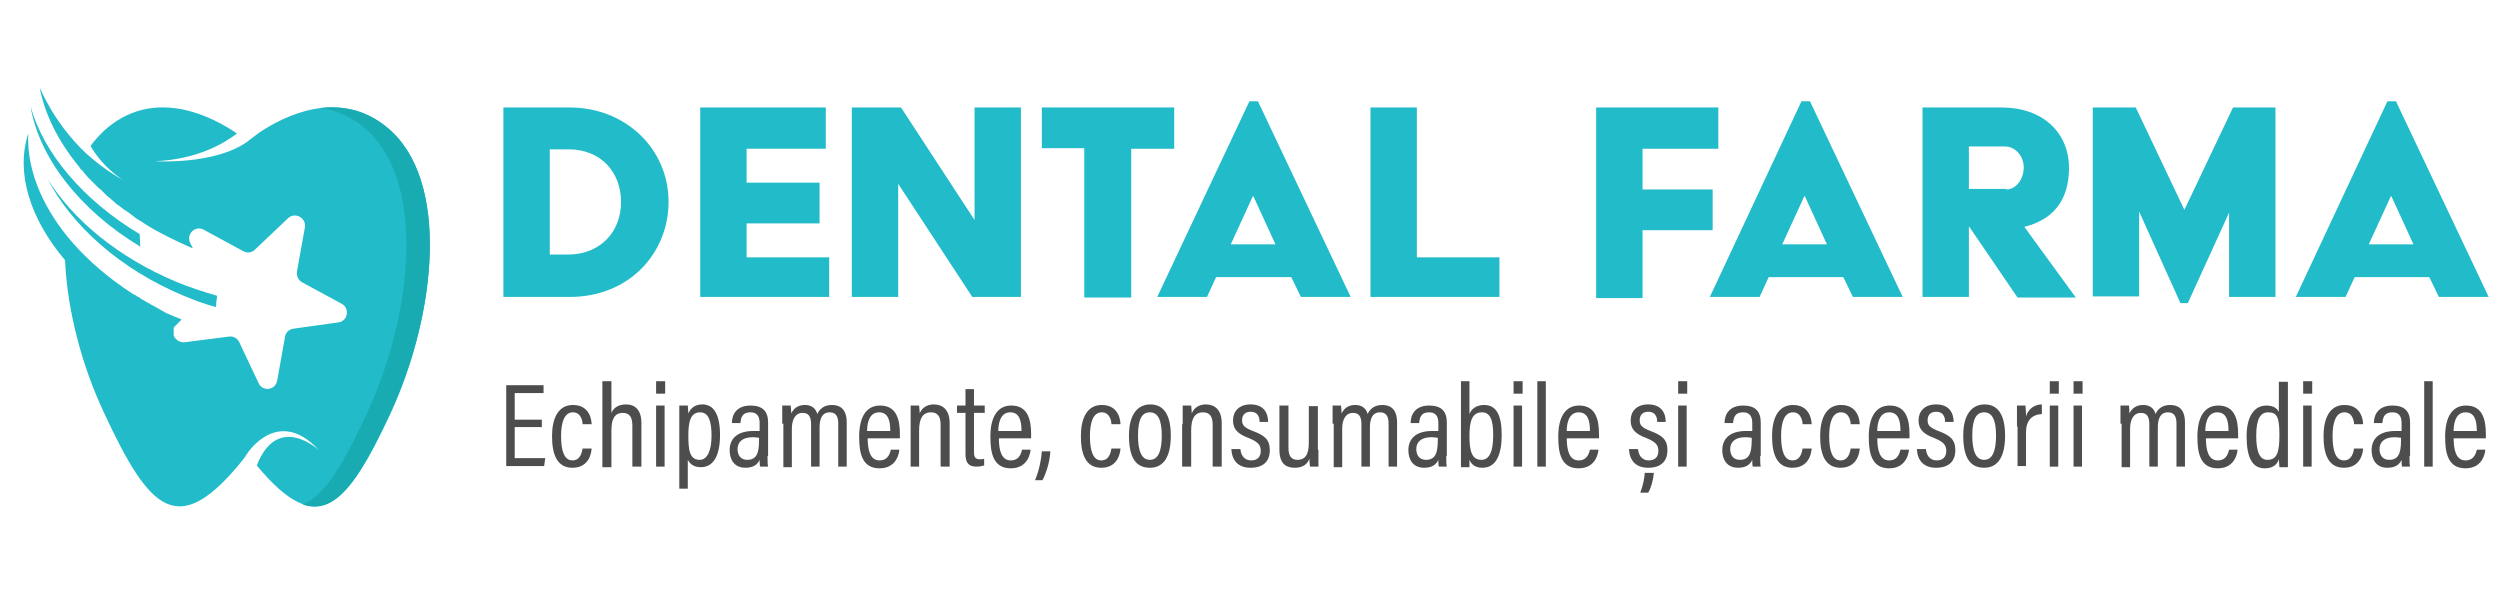 <?xml version="1.0" encoding="UTF-8"?> <!-- Generator: Adobe Illustrator 25.4.1, SVG Export Plug-In . SVG Version: 6.00 Build 0) --> <svg xmlns="http://www.w3.org/2000/svg" xmlns:xlink="http://www.w3.org/1999/xlink" version="1.1" x="0px" y="0px" width="442px" height="105px" viewBox="0 0 442 105" style="enable-background:new 0 0 442 105;" xml:space="preserve"> <style type="text/css"> .st0{fill:#22BBC9;} .st1{fill:#19ABB2;} .st2{fill:#4D4D4D;} </style> <g id="Layer_1"> </g> <g id="Layer_2"> <g id="XMLID_4_"> <g id="XMLID_2_"> <path id="XMLID_11_" class="st0" d="M68.4,22.5c-8.5-7-18.3-1.9-22.5,0.9c-0.7,0.5-1.3,1-2,1.5c-0.1,0.1-0.1,0.1-0.1,0.1l0,0l0,0 c-5.8,4.2-16.4,3.5-16.4,3.5c7.5-0.3,12.3-3.2,14.5-4.9c-4.1-2.8-14.1-8.2-22.8-1.1c-1.2,1-2.2,2.1-3.1,3.3c1,1.7,2.7,4,5.7,6 c-2.5-1.4-4.6-3-6.5-4.7l0,0c0,0,0,0,0,0c-5.8-5.5-8.2-11.7-8.2-11.7c0.9,4.8,3.3,9.6,7,14.1c0,0,0,0,0,0 c0.1,0.1,0.1,0.2,0.2,0.3c0.1,0.1,0.1,0.2,0.2,0.2c0.2,0.2,0.4,0.4,0.5,0.6c0.1,0.1,0.1,0.1,0.2,0.2c0.1,0.2,0.3,0.3,0.4,0.5 c0.1,0.1,0.1,0.1,0.2,0.2c0.2,0.2,0.4,0.4,0.6,0.6c0.1,0.1,0.1,0.1,0.2,0.2c0.2,0.2,0.3,0.3,0.5,0.5c0.1,0.1,0.1,0.1,0.2,0.2 c0.2,0.2,0.4,0.4,0.7,0.6c0,0,0.1,0.1,0.1,0.1c0.2,0.2,0.4,0.4,0.6,0.6c0.1,0.1,0.1,0.1,0.2,0.2c0.2,0.2,0.4,0.4,0.6,0.5 c0,0,0.1,0,0.1,0.1c0.2,0.2,0.5,0.4,0.7,0.6c0.1,0.1,0.1,0.1,0.2,0.2c0.2,0.2,0.4,0.3,0.7,0.5c0,0,0.1,0.1,0.1,0.1 c0.3,0.2,0.5,0.4,0.8,0.6c0.1,0,0.1,0.1,0.2,0.1c0.2,0.2,0.5,0.3,0.7,0.5c0,0,0.1,0.1,0.1,0.1c0.3,0.2,0.6,0.4,0.8,0.6 c0,0,0.1,0,0.1,0.1c0.3,0.2,0.5,0.3,0.8,0.5c0.1,0,0.1,0.1,0.2,0.1c0.3,0.2,0.6,0.4,0.9,0.6c0,0,0,0,0,0c0,0,0,0,0,0 c2.4,1.5,5.1,2.8,7.8,4c0.2,0.1,0.3,0.1,0.5,0.2l-0.5-1c-0.7-1.5,0.9-3.1,2.4-2.3l7,3.8c0.7,0.4,1.5,0.3,2.1-0.3l5.8-5.5 c1.2-1.2,3.3-0.1,3,1.6l-1.4,7.8c-0.1,0.8,0.2,1.5,0.9,1.9l7,3.8c1.5,0.8,1.1,3.1-0.6,3.3l-7.9,1.1c-0.8,0.1-1.4,0.7-1.5,1.4 l-1.4,7.8c-0.3,1.7-2.6,2-3.3,0.4l-3.4-7.2c-0.3-0.7-1.1-1.1-1.8-1l-7.8,1h0l0,0c-0.7,0.1-1.3-0.2-1.7-0.7h0 c-0.2-0.2-0.3-0.4-0.3-0.7c0,0,0,0,0,0c0,0,0-0.1,0-0.1c0,0,0,0,0,0c0,0,0-0.1,0-0.1c0,0,0,0,0,0c0,0,0-0.1,0-0.1c0,0,0,0,0,0 c0,0,0-0.1,0-0.1c0,0,0,0,0,0c0-0.1,0-0.1,0-0.2c0,0,0,0,0,0c0,0,0-0.1,0-0.1c0,0,0,0,0,0c0,0,0-0.1,0-0.1c0,0,0,0,0-0.1 c0,0,0-0.1,0-0.1c0,0,0,0,0-0.1c0,0,0-0.1,0.1-0.1c0,0,0,0,0-0.1c0,0,0-0.1,0.1-0.1c0,0,0,0,0,0c0,0,0.1-0.1,0.1-0.1l1.1-1.1 c-0.1-0.1-0.3-0.1-0.4-0.2c-0.3-0.1-0.5-0.2-0.8-0.3c-0.1,0-0.2-0.1-0.2-0.1c-0.2-0.1-0.4-0.2-0.5-0.2c-0.1,0-0.2-0.1-0.2-0.1 c-0.2-0.1-0.4-0.2-0.5-0.2c-0.1,0-0.2-0.1-0.2-0.1c-0.2-0.1-0.4-0.2-0.5-0.3c-0.1,0-0.1-0.1-0.2-0.1c-0.2-0.1-0.4-0.2-0.5-0.3 c-0.1,0-0.1-0.1-0.2-0.1c-0.2-0.1-0.4-0.2-0.5-0.3c-0.1,0-0.1-0.1-0.2-0.1c-0.2-0.1-0.4-0.2-0.6-0.3c0,0-0.1-0.1-0.1-0.1 c-0.2-0.1-0.4-0.2-0.6-0.3c0,0-0.1,0-0.1-0.1c-0.2-0.1-0.4-0.2-0.6-0.3c0,0-0.1,0-0.1-0.1c-0.2-0.1-0.4-0.2-0.6-0.4 c0,0-0.1,0-0.1,0c-0.2-0.1-0.4-0.3-0.6-0.4c0,0,0,0-0.1,0c-0.2-0.1-0.4-0.3-0.6-0.4c0,0,0,0,0,0c-0.2-0.1-0.4-0.3-0.6-0.4 c0,0,0,0,0,0c-0.2-0.1-0.4-0.3-0.6-0.4c0,0,0,0,0,0c-3.9-2.7-7.3-5.8-10-9.1c-4.7-5.8-7.2-12.2-6.9-18.2 C2.7,30.6,5.4,38.8,11.5,46c0.4,9,3,18.7,6.9,27c8.1,17.4,13.1,22.6,24.7,8.1c0.2-0.3,0.4-0.6,0.6-0.9c0,0,5.4-8.5,12.7-0.6 c0,0-7.3-6.8-11,2.7c10.8,13,15.8,7.6,23.7-9.3C77.1,55.6,79.7,31.7,68.4,22.5z"></path> <path id="XMLID_18_" class="st0" d="M8.4,31.6c4.2,8.2,12.8,16,24.1,20.7c1.9,0.8,3.8,1.5,5.7,2c0-0.7,0.1-1.3,0.2-2 c-2.4-0.7-4.9-1.5-7.3-2.5C20.9,45.5,12.9,38.9,8.4,31.6z"></path> <path id="XMLID_22_" class="st0" d="M5.4,18.8c1.5,9,8.6,18.3,19.4,24.8l-0.1-2.2C14.7,35.4,7.7,27.1,5.4,18.8z"></path> </g> <path id="XMLID_10_" class="st1" d="M68.4,22.5c-3.9-3.2-8-3.8-11.8-3.4c2.5,0.3,5.2,1.3,7.7,3.4C75.5,31.7,73,55.6,64.9,73 c-4.1,8.9-7.5,14.7-11.4,16.2c5.8,2,9.9-4.2,15.5-16.2C77.1,55.6,79.7,31.7,68.4,22.5z"></path> </g> <g> <g> <path class="st0" d="M89,19h11.7c9.9,0,17.5,7.3,17.5,16.7c0,8.9-6.8,16.8-17.5,16.8H89V19z M100.5,45c5.3,0,9.3-3.7,9.3-9.3 c0-5.2-3.5-9.3-9.3-9.3h-3.3V45H100.5z"></path> <path class="st0" d="M123.8,19H146v7.3h-14v6h12.9v7.2H132v6h14.6v7h-22.8V19z"></path> <path class="st0" d="M150.6,19h8.7l13,19.9V19h8.2v33.5h-8.6l-13.1-20v20h-8.2V19z"></path> <path class="st0" d="M191.7,26.2h-7.5V19h23.4v7.3H200v26.3h-8.3V26.2z"></path> <path class="st0" d="M220.9,17.9h1.5l16.4,34.6h-8.8l-1.7-3.5H215l-1.6,3.5h-8.8L220.9,17.9z M225.5,43.2l-3.9-8.5h-0.1l-3.9,8.5 H225.5z"></path> <path class="st0" d="M242.3,19h8.2v26.5h14.6v7h-22.8V19z"></path> <path class="st0" d="M282.2,19h21.6v7.3h-13.4v7.2h12.4v7.2h-12.4v12h-8.2V19z"></path> <path class="st0" d="M318.5,17.9h1.5l16.4,34.6h-8.8l-1.7-3.5h-13.2l-1.6,3.5h-8.8L318.5,17.9z M323,43.2l-3.9-8.5h-0.1l-3.9,8.5 H323z"></path> <path class="st0" d="M339.9,19h14c7.2,0,11.9,4.4,11.9,10.7c0,5.9-3,9.2-7.9,10.4l9.1,12.5h-10.3L348.1,40v12.5h-8.2V19z M354.7,33.5c1.8,0,3.1-1.9,3.1-3.9s-1.5-3.7-3.3-3.7h-6.4v7.5H354.7z"></path> <path class="st0" d="M369.9,19h7.7l8.6,18.1l8.6-18.1h7.5v33.5h-8.2V37.6l-7.3,16h-1.3l-7.3-16.2v15h-8.2V19z"></path> <path class="st0" d="M422.1,17.9h1.5L440,52.5h-8.8l-1.7-3.5h-13.2l-1.6,3.5h-8.8L422.1,17.9z M426.7,43.2l-3.9-8.5h-0.1 l-3.9,8.5H426.7z"></path> </g> <g> <path class="st2" d="M95.9,75.5H91v5.5h5.4l-0.2,1.4h-6.7V68.1h6.6v1.4H91v4.7h4.8V75.5z"></path> <path class="st2" d="M104.6,79.2c0,0.6-0.3,3.5-3.4,3.5c-2.8,0-3.6-2.5-3.6-5.6c0-3,1-5.5,3.7-5.5c3.1,0,3.3,2.9,3.3,3.4H103 c0-0.4-0.2-2.1-1.7-2.1c-1.5,0-2.1,1.7-2.1,4.2c0,2.7,0.6,4.3,2,4.3c1.5,0,1.7-1.6,1.8-2.1H104.6z"></path> <path class="st2" d="M108.1,67.4V73c0.4-0.9,1.2-1.5,2.6-1.5c1.6,0,2.7,1,2.7,3.3v7.7h-1.6v-7.3c0-1.3-0.4-2.2-1.7-2.2 c-1.5,0-2,1.2-2,3.1v6.5h-1.6V67.4H108.1z"></path> <path class="st2" d="M116,69.6v-2.2h1.6v2.2H116z M116,71.7h1.5v10.8H116V71.7z"></path> <path class="st2" d="M120.1,86.4V74.8c0-1.5,0-2.5,0-3.1h1.5c0,0.2,0.1,0.9,0.1,1.4c0.4-0.9,1.1-1.6,2.5-1.6c2,0,3.1,1.8,3.1,5.4 c0,3.9-1.3,5.7-3.4,5.7c-1.3,0-1.9-0.6-2.3-1.3v5.1H120.1z M123.8,72.9c-1.7,0-2.1,1.6-2.1,4.1c0,2.5,0.2,4.3,2,4.3 c1.4,0,2.1-1.7,2.1-4.3C125.8,74.3,125.2,72.9,123.8,72.9z"></path> <path class="st2" d="M135.7,80.6c0,0.7,0,1.6,0.1,1.9h-1.4c-0.1-0.2-0.1-0.8-0.1-1.2c-0.4,0.9-1.2,1.4-2.5,1.4 c-2.1,0-2.8-1.6-2.8-3.1c0-2,1.3-3.4,4.2-3.4c0.5,0,0.8,0,1.1,0v-1.4c0-0.8-0.2-1.9-1.6-1.9c-1.6,0-1.7,1.1-1.8,1.9h-1.5 c0-1.5,0.8-3.1,3.3-3.1c2.1,0,3.1,1,3.1,3V80.6z M134.2,77.4c-0.3,0-0.6-0.1-1.1-0.1c-1.9,0-2.7,0.9-2.7,2.1c0,1,0.5,1.9,1.7,1.9 c1.6,0,2.1-1.1,2.1-3.4V77.4z"></path> <path class="st2" d="M138.3,74.9c0-1.9,0-2.7,0-3.2h1.5c0,0.3,0.1,0.9,0.1,1.4c0.4-0.9,1.2-1.5,2.4-1.5c1.1,0,1.9,0.5,2.2,1.6 c0.4-0.9,1.2-1.6,2.6-1.6c1.3,0,2.6,0.6,2.6,3.1v7.8h-1.5v-7.6c0-1.1-0.3-2-1.5-2c-1.4,0-1.8,1.2-1.8,2.7v6.9h-1.5V75 c0-1.3-0.4-2-1.5-2c-1.3,0-1.9,1.2-1.9,2.8v6.8h-1.5V74.9z"></path> <path class="st2" d="M153.4,77.4c0,2.1,0.4,4,2.1,4c1.7,0,1.9-1.6,2-1.9h1.5c0,0.3-0.3,3.3-3.5,3.3c-3.2,0-3.6-2.9-3.6-5.6 c0-3.4,1.2-5.5,3.7-5.5c2.8,0,3.5,2.3,3.5,5c0,0.2,0,0.6,0,0.8H153.4z M157.4,76.2c0-1.9-0.4-3.3-2-3.3c-2,0-2.1,2.6-2.1,3.3 H157.4z"></path> <path class="st2" d="M161,75c0-2.2,0-2.8,0-3.3h1.5c0,0.3,0.1,0.7,0.1,1.4c0.3-0.8,1.1-1.6,2.5-1.6c1.5,0,2.8,0.9,2.8,3.3v7.7 h-1.6v-7.4c0-1.3-0.4-2.2-1.7-2.2c-1.4,0-2.1,1-2.1,3.2v6.4H161V75z"></path> <path class="st2" d="M169.2,71.7h1.5v-2.9h1.5v2.9h1.9V73h-1.9v7c0,0.7,0.2,1.2,1,1.2c0.3,0,0.6,0,0.8-0.1v1.2 c-0.4,0.1-0.9,0.2-1.3,0.2c-1.3,0-2-0.5-2-2.2V73h-1.5V71.7z"></path> <path class="st2" d="M176.6,77.4c0,2.1,0.4,4,2.1,4c1.7,0,1.9-1.6,2-1.9h1.5c0,0.3-0.3,3.3-3.5,3.3c-3.2,0-3.6-2.9-3.6-5.6 c0-3.4,1.2-5.5,3.7-5.5c2.8,0,3.5,2.3,3.5,5c0,0.2,0,0.6,0,0.8H176.6z M180.6,76.2c0-1.9-0.4-3.3-2-3.3c-2,0-2.1,2.6-2.1,3.3 H180.6z"></path> <path class="st2" d="M183,84.9c0.7-1.7,1.1-3.6,1.2-5.1h1.5c-0.1,2-0.8,4-1.4,5.1H183z"></path> <path class="st2" d="M198.1,79.2c0,0.6-0.3,3.5-3.4,3.5c-2.8,0-3.6-2.5-3.6-5.6c0-3,1-5.5,3.7-5.5c3.1,0,3.3,2.9,3.3,3.4h-1.6 c0-0.4-0.2-2.1-1.7-2.1c-1.5,0-2.1,1.7-2.1,4.2c0,2.7,0.6,4.3,2,4.3c1.5,0,1.7-1.6,1.8-2.1H198.1z"></path> <path class="st2" d="M207,77c0,3.8-1.3,5.7-3.7,5.7c-2.5,0-3.7-1.8-3.7-5.7c0-3.7,1.5-5.5,3.8-5.5C205.7,71.5,207,73.3,207,77z M201.2,77c0,2.9,0.7,4.3,2.1,4.3s2.1-1.4,2.1-4.3c0-2.8-0.7-4.1-2.1-4.1C201.9,72.9,201.2,74.1,201.2,77z"></path> <path class="st2" d="M209.1,75c0-2.2,0-2.8,0-3.3h1.5c0,0.3,0.1,0.7,0.1,1.4c0.3-0.8,1.1-1.6,2.5-1.6c1.5,0,2.8,0.9,2.8,3.3v7.7 h-1.6v-7.4c0-1.3-0.4-2.2-1.7-2.2c-1.4,0-2.1,1-2.1,3.2v6.4h-1.6V75z"></path> <path class="st2" d="M219.3,79.4c0.1,1.1,0.7,2,1.9,2c1.2,0,1.7-0.7,1.7-1.7c0-1.1-0.6-1.6-2-2.2c-2.2-0.8-2.9-1.7-2.9-3.2 c0-1.4,0.9-2.8,3.1-2.8c2.4,0,3.1,1.6,3.1,3.1h-1.5c0-0.5-0.1-1.8-1.6-1.8c-1,0-1.5,0.6-1.5,1.5c0,0.9,0.4,1.3,1.9,1.9 c2.1,0.8,3,1.5,3,3.4c0,2-1.2,3.1-3.4,3.1c-2.2,0-3.3-1.3-3.4-3.3H219.3z"></path> <path class="st2" d="M233.1,79.5c0,1.4,0,2.4,0,3h-1.5c0-0.3-0.1-0.7-0.1-1.4c-0.4,1.1-1.3,1.6-2.6,1.6c-1.3,0-2.7-0.5-2.7-3.2 v-7.8h1.6v7.4c0,1.4,0.4,2.2,1.6,2.2c1.2,0,2-0.7,2-3v-6.5h1.6V79.5z"></path> <path class="st2" d="M235.6,74.9c0-1.9,0-2.7,0-3.2h1.5c0,0.3,0.1,0.9,0.1,1.4c0.4-0.9,1.2-1.5,2.4-1.5c1.1,0,1.9,0.5,2.2,1.6 c0.4-0.9,1.2-1.6,2.6-1.6c1.3,0,2.6,0.6,2.6,3.1v7.8h-1.5v-7.6c0-1.1-0.3-2-1.5-2c-1.4,0-1.8,1.2-1.8,2.7v6.9h-1.5V75 c0-1.3-0.4-2-1.5-2c-1.3,0-1.9,1.2-1.9,2.8v6.8h-1.5V74.9z"></path> <path class="st2" d="M255.7,80.6c0,0.7,0,1.6,0.1,1.9h-1.4c-0.1-0.2-0.1-0.8-0.1-1.2c-0.4,0.9-1.2,1.4-2.5,1.4 c-2.1,0-2.8-1.6-2.8-3.1c0-2,1.3-3.4,4.2-3.4c0.5,0,0.8,0,1.1,0v-1.4c0-0.8-0.2-1.9-1.6-1.9c-1.6,0-1.7,1.1-1.8,1.9h-1.5 c0-1.5,0.8-3.1,3.3-3.1c2.1,0,3.1,1,3.1,3V80.6z M254.2,77.4c-0.3,0-0.6-0.1-1.1-0.1c-1.9,0-2.7,0.9-2.7,2.1c0,1,0.5,1.9,1.7,1.9 c1.6,0,2.1-1.1,2.1-3.4V77.4z"></path> <path class="st2" d="M258.3,67.4h1.5v5.8c0.3-0.8,1.1-1.6,2.6-1.6c2.1,0,3.1,1.7,3.1,5.3c0,3.3-0.9,5.8-3.4,5.8 c-1.4,0-2-0.7-2.3-1.4c0,0.4,0,0.8,0,1.3h-1.5c0-0.6,0-1.6,0-3V67.4z M262,72.9c-1.7,0-2.2,1.5-2.2,4.2c0,2.6,0.4,4.2,2.1,4.2 c1.4,0,2.1-1.4,2.1-4.4C264,74.1,263.4,72.9,262,72.9z"></path> <path class="st2" d="M267.6,69.6v-2.2h1.6v2.2H267.6z M267.6,71.7h1.5v10.8h-1.5V71.7z"></path> <path class="st2" d="M271.8,82.5V67.4h1.5v15.1H271.8z"></path> <path class="st2" d="M277,77.4c0,2.1,0.4,4,2.1,4c1.7,0,1.9-1.6,2-1.9h1.5c0,0.3-0.3,3.3-3.5,3.3c-3.2,0-3.6-2.9-3.6-5.6 c0-3.4,1.2-5.5,3.7-5.5c2.8,0,3.5,2.3,3.5,5c0,0.2,0,0.6,0,0.8H277z M281.1,76.2c0-1.9-0.4-3.3-2-3.3c-2,0-2.1,2.6-2.1,3.3H281.1 z"></path> <path class="st2" d="M289.6,79.4c0.1,1.1,0.7,2,1.9,2c1.2,0,1.7-0.7,1.7-1.7c0-1.1-0.6-1.6-2-2.2c-2.2-0.8-2.9-1.7-2.9-3.2 c0-1.4,0.9-2.8,3.1-2.8c2.4,0,3.1,1.6,3.1,3.1H293c0-0.5-0.1-1.8-1.6-1.8c-1,0-1.5,0.6-1.5,1.5c0,0.9,0.4,1.3,1.9,1.9 c2.1,0.8,3,1.5,3,3.4c0,2-1.2,3.1-3.4,3.1c-2.2,0-3.3-1.3-3.4-3.3H289.6z M290,87.1c0.5-1.3,0.7-2.4,0.8-3.5h1.6 c-0.1,1.3-0.5,2.7-1,3.5H290z"></path> <path class="st2" d="M296.7,69.6v-2.2h1.6v2.2H296.7z M296.7,71.7h1.5v10.8h-1.5V71.7z"></path> <path class="st2" d="M311.2,80.6c0,0.7,0,1.6,0.1,1.9h-1.4c-0.1-0.2-0.1-0.8-0.1-1.2c-0.4,0.9-1.2,1.4-2.5,1.4 c-2.1,0-2.8-1.6-2.8-3.1c0-2,1.3-3.4,4.2-3.4c0.5,0,0.8,0,1.1,0v-1.4c0-0.8-0.2-1.9-1.6-1.9c-1.6,0-1.7,1.1-1.8,1.9h-1.5 c0-1.5,0.8-3.1,3.3-3.1c2.1,0,3.1,1,3.1,3V80.6z M309.7,77.4c-0.3,0-0.6-0.1-1.1-0.1c-1.9,0-2.7,0.9-2.7,2.1c0,1,0.5,1.9,1.7,1.9 c1.6,0,2.1-1.1,2.1-3.4V77.4z"></path> <path class="st2" d="M320.3,79.2c0,0.6-0.3,3.5-3.4,3.5c-2.8,0-3.6-2.5-3.6-5.6c0-3,1-5.5,3.7-5.5c3.1,0,3.3,2.9,3.3,3.4h-1.6 c0-0.4-0.2-2.1-1.7-2.1c-1.5,0-2.1,1.7-2.1,4.2c0,2.7,0.6,4.3,2,4.3c1.5,0,1.7-1.6,1.8-2.1H320.3z"></path> <path class="st2" d="M328.8,79.2c0,0.6-0.3,3.5-3.4,3.5c-2.8,0-3.6-2.5-3.6-5.6c0-3,1-5.5,3.7-5.5c3.1,0,3.3,2.9,3.3,3.4h-1.6 c0-0.4-0.2-2.1-1.7-2.1c-1.5,0-2.1,1.7-2.1,4.2c0,2.7,0.6,4.3,2,4.3c1.5,0,1.7-1.6,1.8-2.1H328.8z"></path> <path class="st2" d="M331.9,77.4c0,2.1,0.4,4,2.1,4c1.7,0,1.9-1.6,2-1.9h1.5c0,0.3-0.3,3.3-3.5,3.3c-3.2,0-3.6-2.9-3.6-5.6 c0-3.4,1.2-5.5,3.7-5.5c2.8,0,3.5,2.3,3.5,5c0,0.2,0,0.6,0,0.8H331.9z M336,76.2c0-1.9-0.4-3.3-2-3.3c-2,0-2.1,2.6-2.1,3.3H336z"></path> <path class="st2" d="M340.5,79.4c0.1,1.1,0.7,2,1.9,2c1.2,0,1.7-0.7,1.7-1.7c0-1.1-0.6-1.6-2-2.2c-2.2-0.8-2.9-1.7-2.9-3.2 c0-1.4,0.9-2.8,3.1-2.8c2.4,0,3.1,1.6,3.1,3.1h-1.5c0-0.5-0.1-1.8-1.6-1.8c-1,0-1.5,0.6-1.5,1.5c0,0.9,0.4,1.3,1.9,1.9 c2.1,0.8,3,1.5,3,3.4c0,2-1.2,3.1-3.4,3.1c-2.2,0-3.3-1.3-3.4-3.3H340.5z"></path> <path class="st2" d="M354.5,77c0,3.8-1.3,5.7-3.7,5.7c-2.5,0-3.7-1.8-3.7-5.7c0-3.7,1.5-5.5,3.8-5.5 C353.2,71.5,354.5,73.3,354.5,77z M348.7,77c0,2.9,0.7,4.3,2.1,4.3c1.4,0,2.1-1.4,2.1-4.3c0-2.8-0.7-4.1-2.1-4.1 C349.4,72.9,348.7,74.1,348.7,77z"></path> <path class="st2" d="M356.6,75.4c0-1.7,0-2.9,0-3.7h1.5c0,0.3,0.1,0.8,0.1,1.9c0.4-1.3,1.5-2.1,2.8-2.1v1.7 c-1.8,0.1-2.8,1.2-2.8,3.2v6h-1.5V75.4z"></path> <path class="st2" d="M362.4,69.6v-2.2h1.6v2.2H362.4z M362.4,71.7h1.5v10.8h-1.5V71.7z"></path> <path class="st2" d="M366.6,69.6v-2.2h1.6v2.2H366.6z M366.6,71.7h1.5v10.8h-1.5V71.7z"></path> <path class="st2" d="M374.9,74.9c0-1.9,0-2.7,0-3.2h1.5c0,0.3,0.1,0.9,0.1,1.4c0.4-0.9,1.2-1.5,2.4-1.5c1.1,0,1.9,0.5,2.2,1.6 c0.4-0.9,1.2-1.6,2.6-1.6c1.3,0,2.6,0.6,2.6,3.1v7.8h-1.5v-7.6c0-1.1-0.3-2-1.5-2c-1.4,0-1.8,1.2-1.8,2.7v6.9h-1.5V75 c0-1.3-0.4-2-1.5-2c-1.3,0-1.9,1.2-1.9,2.8v6.8h-1.5V74.9z"></path> <path class="st2" d="M390,77.4c0,2.1,0.4,4,2.1,4c1.7,0,1.9-1.6,2-1.9h1.5c0,0.3-0.3,3.3-3.5,3.3c-3.2,0-3.6-2.9-3.6-5.6 c0-3.4,1.2-5.5,3.7-5.5c2.8,0,3.5,2.3,3.5,5c0,0.2,0,0.6,0,0.8H390z M394,76.2c0-1.9-0.4-3.3-2-3.3c-2,0-2.1,2.6-2.1,3.3H394z"></path> <path class="st2" d="M404.5,67.4v12.4c0,1,0,2.1,0,2.8h-1.5c0-0.3-0.1-1-0.1-1.4c-0.3,0.9-1,1.6-2.5,1.6c-2.2,0-3.2-1.9-3.2-5.7 c0-3.4,1.3-5.4,3.5-5.4c1.4,0,1.9,0.6,2.2,1.1v-5.3H404.5z M400.9,81.3c1.7,0,2.1-1.4,2.1-4.4c0-3.1-0.4-4-2-4 c-1.3,0-2.1,1.1-2.1,4.1C398.9,80.1,399.6,81.3,400.9,81.3z"></path> <path class="st2" d="M407.2,69.6v-2.2h1.6v2.2H407.2z M407.2,71.7h1.5v10.8h-1.5V71.7z"></path> <path class="st2" d="M417.8,79.2c0,0.6-0.3,3.5-3.4,3.5c-2.8,0-3.6-2.5-3.6-5.6c0-3,1-5.5,3.7-5.5c3.1,0,3.3,2.9,3.3,3.4h-1.6 c0-0.4-0.2-2.1-1.7-2.1c-1.5,0-2.1,1.7-2.1,4.2c0,2.7,0.6,4.3,2,4.3c1.5,0,1.7-1.6,1.8-2.1H417.8z"></path> <path class="st2" d="M426,80.6c0,0.7,0,1.6,0.1,1.9h-1.4c-0.1-0.2-0.1-0.8-0.1-1.2c-0.4,0.9-1.2,1.4-2.5,1.4 c-2.1,0-2.8-1.6-2.8-3.1c0-2,1.3-3.4,4.2-3.4c0.5,0,0.8,0,1.1,0v-1.4c0-0.8-0.2-1.9-1.6-1.9c-1.6,0-1.7,1.1-1.8,1.9h-1.5 c0-1.5,0.8-3.1,3.3-3.1c2.1,0,3.1,1,3.1,3V80.6z M424.5,77.4c-0.3,0-0.6-0.1-1.1-0.1c-1.9,0-2.7,0.9-2.7,2.1c0,1,0.5,1.9,1.7,1.9 c1.6,0,2.1-1.1,2.1-3.4V77.4z"></path> <path class="st2" d="M428.6,82.5V67.4h1.5v15.1H428.6z"></path> <path class="st2" d="M433.8,77.4c0,2.1,0.4,4,2.1,4c1.7,0,1.9-1.6,2-1.9h1.5c0,0.3-0.3,3.3-3.5,3.3c-3.2,0-3.6-2.9-3.6-5.6 c0-3.4,1.2-5.5,3.7-5.5c2.8,0,3.5,2.3,3.5,5c0,0.2,0,0.6,0,0.8H433.8z M437.9,76.2c0-1.9-0.4-3.3-2-3.3c-2,0-2.1,2.6-2.1,3.3 H437.9z"></path> </g> </g> </g> </svg> 